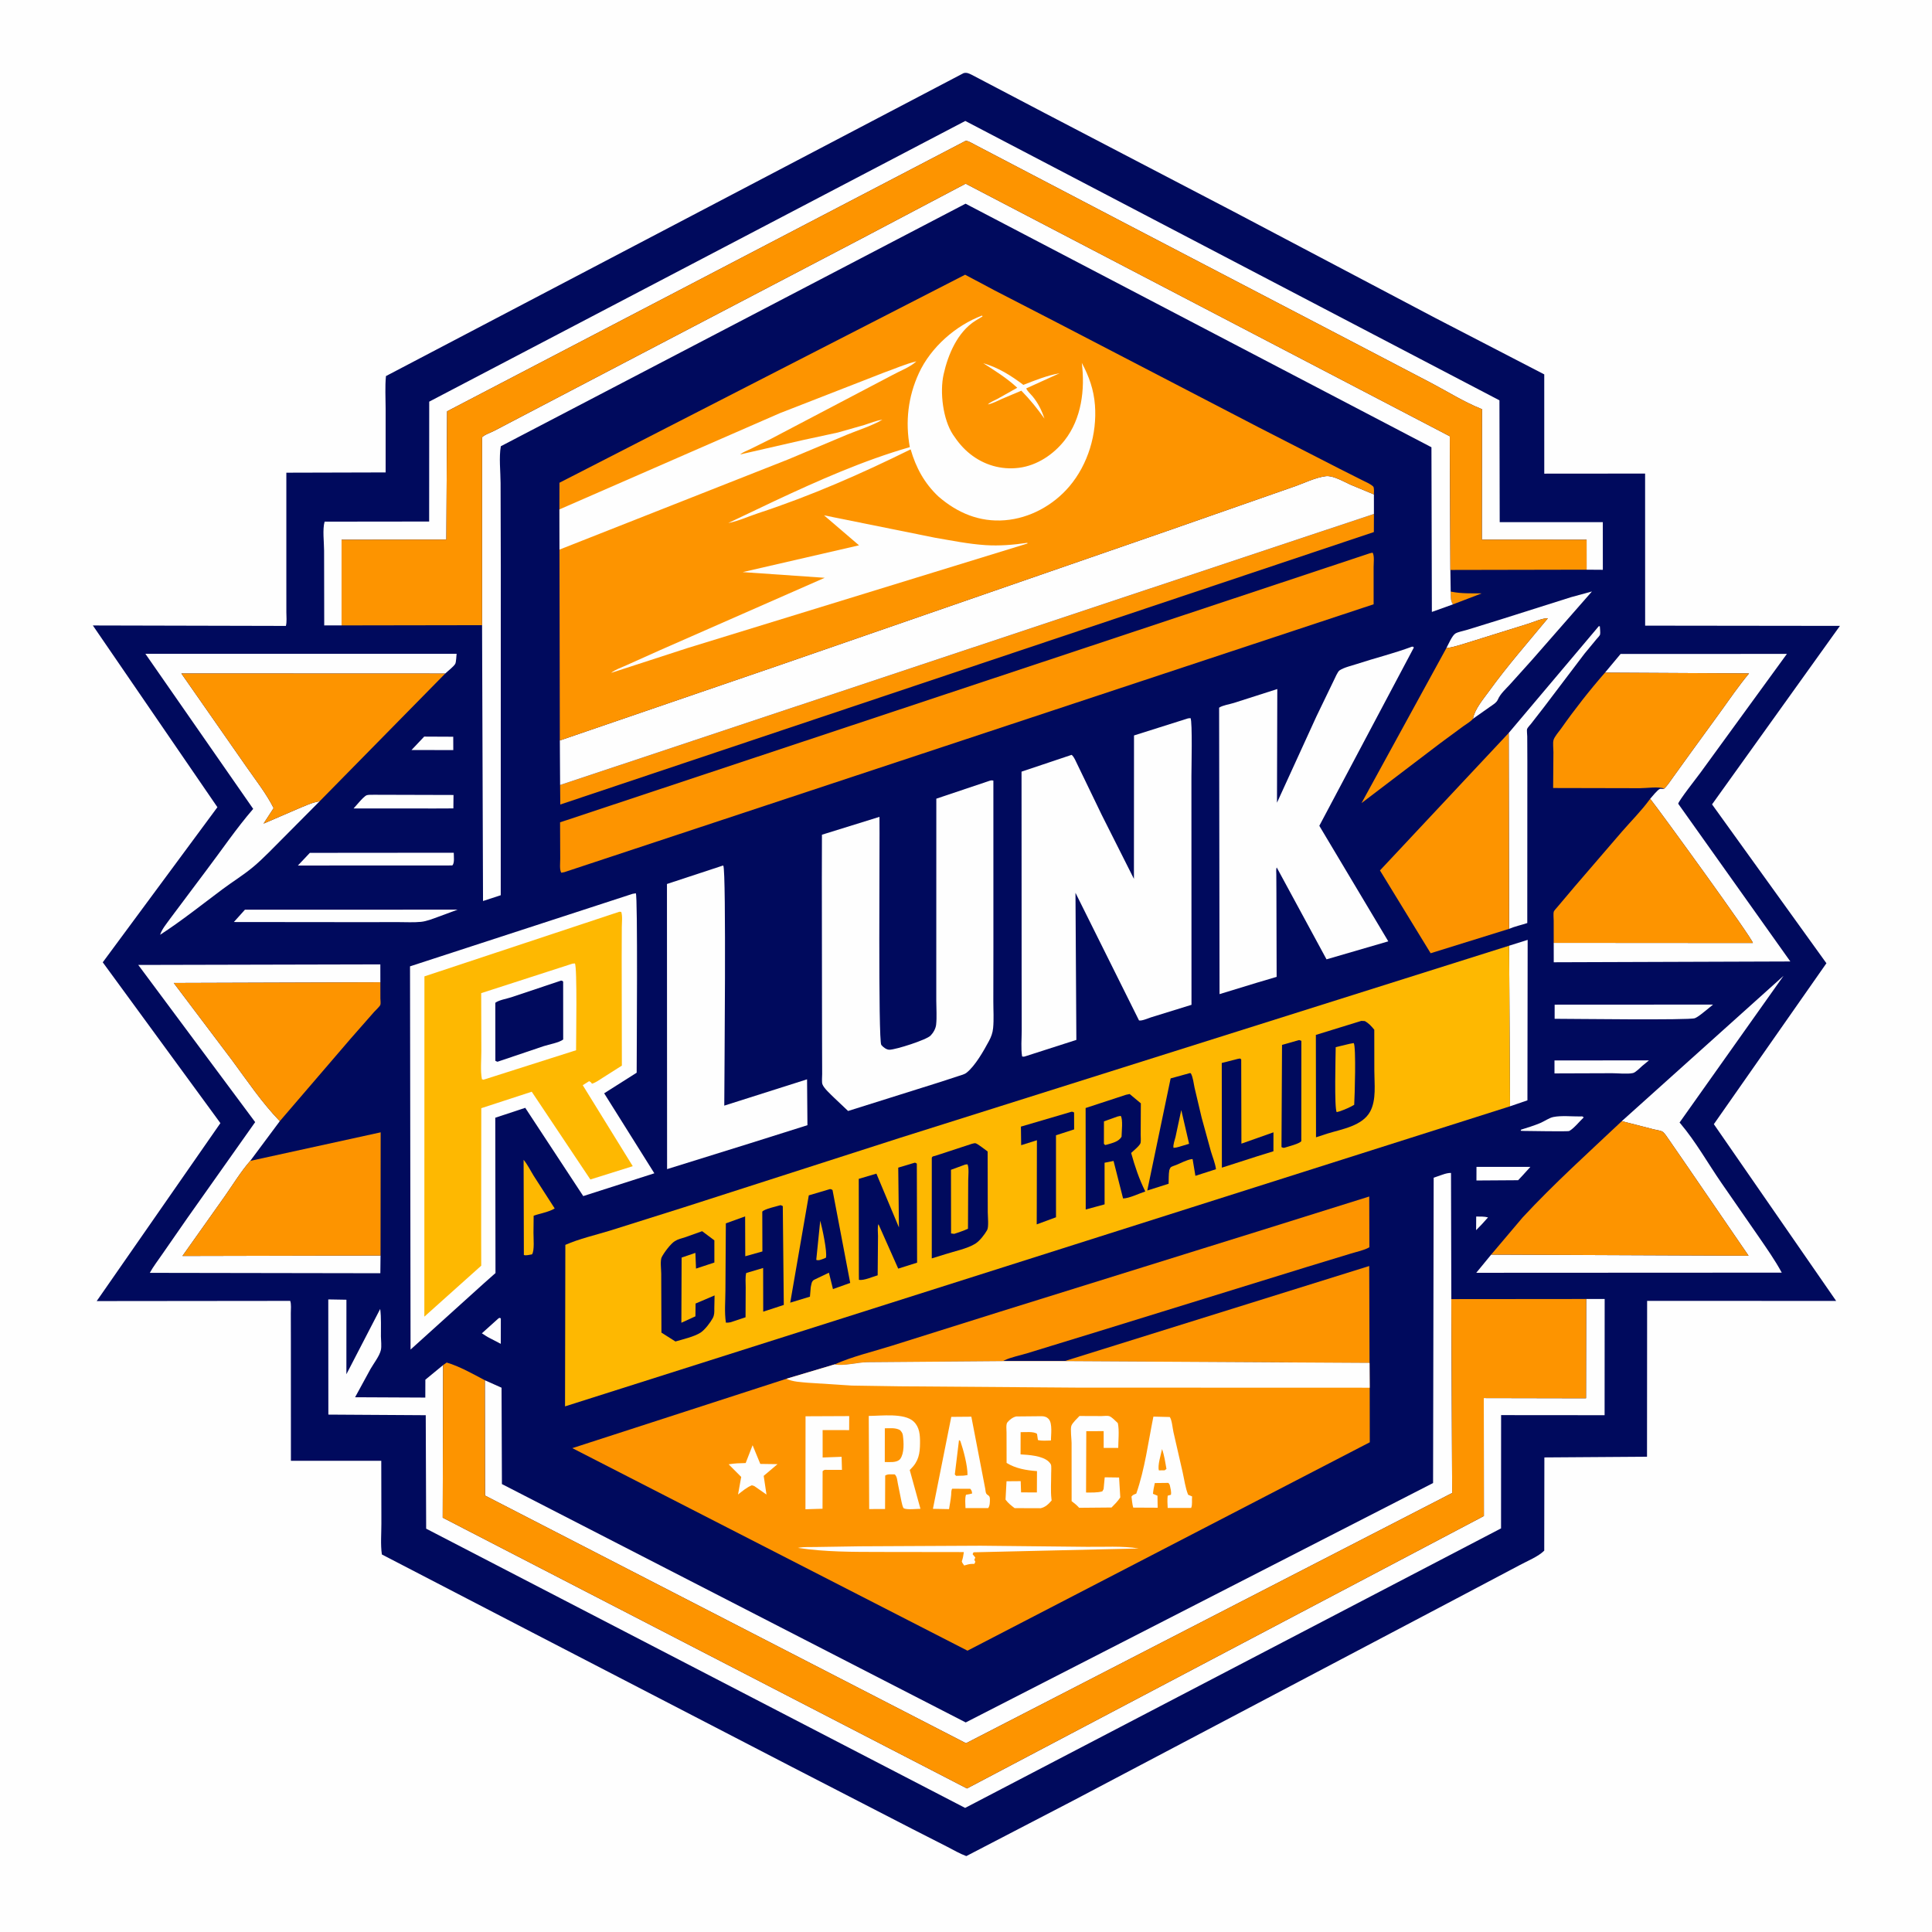 <svg version="1.1" xmlns="http://www.w3.org/2000/svg" style="display: block;" viewBox="0 0 2048 2048" width="1024" height="1024">
<path transform="translate(0,0)" fill="rgb(254,254,254)" d="M -0 -0 L 2048 0 L 2048 2048 L -0 2048 L -0 -0 z"/>
<path transform="translate(0,0)" fill="rgb(0,10,93)" d="M 1021.49 77.5 C 1024.9 76.722 1026.87 77.732 1030 79.247 L 1107.07 119.669 L 1307.72 224.339 L 1521.03 336.84 L 1636.97 396.865 L 1636.99 502.091 L 1743.88 501.999 L 1743.92 663.212 L 1950.4 663.467 L 1814.84 852.68 L 1936.08 1021.09 L 1816.75 1191.67 L 1946.39 1379.03 L 1746.02 1378.99 L 1745.9 1544.19 L 1637.1 1544.94 L 1636.96 1643.73 C 1630.75 1650.02 1618.89 1654.79 1611 1659.06 L 1543.38 1694.81 L 1431 1754.03 L 1137.47 1908.77 L 1024.33 1967.54 C 1017.44 1965.02 1010.58 1960.95 1004.01 1957.6 L 966.574 1938.52 L 839.174 1872.87 L 564.753 1730.76 L 404.795 1647.79 C 403.267 1637.3 404.309 1625.4 404.284 1614.77 L 404.161 1548.52 L 308.377 1548.49 L 308.341 1421.64 L 308.271 1391.89 C 308.258 1388 308.913 1382.58 307.634 1378.99 L 102.501 1379.2 L 233.634 1190.57 L 108.925 1020.09 L 230.465 855.663 L 98.423 663.017 L 303.067 663.501 C 304.197 659.058 303.56 653.589 303.56 648.997 L 303.541 619.261 L 303.538 501.069 L 408.79 500.791 L 408.78 432.977 C 408.783 421.719 408.011 409.839 409.137 398.654 L 1021.49 77.5 z"/>
<path transform="translate(0,0)" fill="rgb(254,254,254)" d="M 1564.83 1289.58 C 1568.92 1289.67 1573.41 1289.39 1577.37 1290.5 L 1570.88 1297.72 L 1564.74 1304.04 L 1564.83 1289.58 z"/>
<path transform="translate(0,0)" fill="rgb(253,148,0)" d="M 1537.8 627.062 L 1538.77 627.269 C 1549.11 629.347 1560.14 628.938 1570.66 629.012 L 1540.14 640.682 C 1537.29 636.177 1537.96 632.297 1537.8 627.062 z"/>
<path transform="translate(0,0)" fill="rgb(254,254,254)" d="M 528.432 1397.5 C 530.014 1396.82 529.192 1396.86 530.901 1397.5 L 530.851 1424.52 L 519.399 1418.57 C 516.46 1417.17 513.584 1415.07 510.791 1413.37 L 528.432 1397.5 z"/>
<path transform="translate(0,0)" fill="rgb(254,254,254)" d="M 449.655 780.824 L 480.457 780.966 L 480.504 795.104 L 468.5 795.096 L 436.202 795.058 L 449.655 780.824 z"/>
<path transform="translate(0,0)" fill="rgb(254,254,254)" d="M 1675.33 1183.49 C 1677.39 1183.4 1677.08 1183.05 1678.81 1184.5 C 1674.68 1188.37 1668.2 1196.42 1663.48 1198.88 C 1661.91 1199.7 1620.32 1198.82 1614.75 1198.83 L 1612 1198.66 L 1612.34 1197.5 C 1619.15 1195.37 1626.06 1193.26 1632.65 1190.51 C 1637.05 1188.68 1642.01 1185.02 1646.6 1184.08 C 1655.11 1182.34 1666.5 1183.59 1675.33 1183.49 z"/>
<path transform="translate(0,0)" fill="rgb(254,254,254)" d="M 1565.14 1236.92 L 1622.26 1236.94 L 1614.71 1245.28 L 1609.28 1251.08 L 1565.09 1251.37 L 1565.14 1236.92 z"/>
<path transform="translate(0,0)" fill="rgb(254,254,254)" d="M 1647.82 1124.13 L 1747.98 1124.03 L 1741.06 1129.72 C 1738.7 1131.73 1733.85 1136.89 1730.96 1137.49 C 1724.73 1138.79 1715.34 1137.63 1708.83 1137.65 L 1647.82 1137.86 L 1647.82 1124.13 z"/>
<path transform="translate(0,0)" fill="rgb(254,254,254)" d="M 396.944 842.484 L 480.741 842.716 L 480.594 856.944 L 461.5 857.025 L 374.82 856.975 L 381.121 849.835 C 382.737 848.061 386.772 843.505 389 842.885 C 391.05 842.315 394.735 842.596 396.944 842.484 z"/>
<path transform="translate(0,0)" fill="rgb(254,184,1)" d="M 555.049 1229.47 C 559.244 1234.43 562.419 1241.12 565.917 1246.69 L 587.997 1280.99 C 582.224 1284.75 572.431 1286.26 565.696 1288.73 L 565.513 1306.75 C 565.443 1312 566.766 1325.99 563.934 1329.69 C 561.703 1330.02 557.193 1331.28 555.319 1330.31 L 555.049 1229.47 z"/>
<path transform="translate(0,0)" fill="rgb(254,254,254)" d="M 328.449 904.067 L 481.009 903.937 C 480.973 907.68 482.044 914.841 479.5 917.408 L 467.75 917.458 L 315.789 917.483 L 328.449 904.067 z"/>
<path transform="translate(0,0)" fill="rgb(254,254,254)" d="M 1647.99 1064.99 L 1815.92 1064.9 L 1808.11 1071.3 C 1805.06 1073.71 1800.1 1077.97 1796.58 1079.35 C 1790.78 1081.62 1665.2 1079.96 1647.98 1079.96 L 1647.99 1064.99 z"/>
<path transform="translate(0,0)" fill="rgb(254,254,254)" d="M 259.643 964.312 L 485.067 964.269 L 464.224 971.984 C 458.571 974.043 452.176 976.616 446.18 977.209 C 438.418 977.977 430.226 977.459 422.411 977.477 L 376.647 977.519 L 247.908 977.387 L 259.643 964.312 z"/>
<path transform="translate(0,0)" fill="rgb(254,254,254)" d="M 1599.73 1002.49 L 1619.38 996.302 L 1619.14 1166.4 L 1600.69 1172.73 L 1599.73 1002.49 z"/>
<path transform="translate(0,0)" fill="rgb(254,254,254)" d="M 1533.19 687.06 C 1535.13 683.463 1539.33 673.619 1542.77 671.547 C 1545.72 669.768 1551.83 668.71 1555.35 667.608 L 1590 656.889 L 1665.5 632.992 L 1687.52 626.981 L 1623.77 699.787 L 1600.6 725.532 C 1596.26 730.292 1590.35 735.543 1587.84 741.481 C 1586.36 744.986 1582.32 747.196 1579.32 749.325 L 1561.4 761.953 C 1563.19 751.729 1572.5 740.895 1578.5 732.602 C 1598.01 705.637 1619.67 680.989 1640.85 655.379 C 1635.25 655.131 1625.07 659.628 1619.53 661.344 L 1560.35 679.799 C 1551.77 682.329 1543.05 685.593 1534.21 686.921 L 1533.19 687.06 z"/>
<path transform="translate(0,0)" fill="rgb(254,254,254)" d="M 1599.3 776.962 L 1694.87 663.692 L 1695.92 664 C 1695.99 666.378 1696.59 670.25 1696.16 672.5 C 1695.91 673.82 1693.37 676.345 1692.45 677.416 L 1679.61 692.955 L 1636.33 750.054 L 1623.01 767.19 C 1621.99 768.508 1619.37 771.195 1618.83 772.657 C 1618.31 774.069 1618.92 778.87 1618.94 780.66 L 1619.06 807.468 L 1618.98 978.466 C 1612.74 980.56 1605.68 982.022 1599.72 984.62 L 1599.3 776.962 z"/>
<path transform="translate(0,0)" fill="rgb(253,148,0)" d="M 1533.19 687.06 L 1534.21 686.921 C 1543.05 685.593 1551.77 682.329 1560.35 679.799 L 1619.53 661.344 C 1625.07 659.628 1635.25 655.131 1640.85 655.379 C 1619.67 680.989 1598.01 705.637 1578.5 732.602 C 1572.5 740.895 1563.19 751.729 1561.4 761.953 C 1559.04 764.898 1554.1 767.664 1551 769.949 L 1526.46 788.035 L 1443.25 851.327 L 1533.19 687.06 z"/>
<path transform="translate(0,0)" fill="rgb(254,254,254)" d="M 1719.18 1188.45 L 1890.6 1034.44 L 1780.42 1189.92 L 1781.36 1191.02 C 1797.48 1210.03 1810.56 1233.34 1824.75 1253.91 L 1864.63 1311.48 C 1873.03 1323.78 1881.66 1335.92 1888.73 1349.05 L 1564.9 1349.21 L 1580.71 1329.94 L 1853.55 1331.1 L 1786.38 1233.08 L 1769.29 1208.3 C 1767.72 1206.08 1764.62 1201.1 1762.41 1199.67 C 1760.49 1198.42 1755.2 1197.74 1752.84 1197.11 L 1719.18 1188.45 z"/>
<path transform="translate(0,0)" fill="rgb(254,254,254)" d="M 338.81 849.413 L 300.986 887.474 C 290.255 898.079 279.708 909.54 268.137 919.188 C 258.071 927.581 246.407 934.741 235.853 942.622 C 214.124 958.847 192.491 976.177 169.755 990.899 C 171.417 985.08 177.18 978.361 180.706 973.351 L 218.302 923.177 C 234.841 901.34 250.507 878.163 268.398 857.44 L 154.118 693.05 L 484.033 693.017 C 483.696 695.442 483.608 701.908 482.542 703.76 C 480.859 706.681 474.547 711.487 471.953 713.994 L 192.226 713.888 L 261.291 812.914 C 271.134 827.056 282.317 841.241 290.054 856.618 L 279.365 873.08 L 314.994 857.705 C 322.44 854.644 330.819 850.564 338.81 849.413 z"/>
<path transform="translate(0,0)" fill="rgb(254,254,254)" d="M 1701.36 713.032 L 1717.92 693.193 L 1894.18 693.173 L 1802.5 819.135 C 1799.58 823.152 1778.99 849.394 1778.99 852.009 L 1897.82 1019.2 L 1647.04 1020.05 L 1647 999.46 L 1858.13 999.611 C 1858.28 995.603 1760.18 860.482 1749.25 846.735 C 1751.05 844.729 1757.12 837.156 1759.5 836.278 C 1760.44 835.931 1762.41 836.644 1764.17 835.987 C 1767.78 832.496 1770.63 827.853 1773.61 823.804 L 1791.45 799.025 L 1823.34 755.156 C 1833.38 741.232 1843.06 727.038 1854.06 713.841 L 1701.36 713.032 z"/>
<path transform="translate(0,0)" fill="rgb(254,254,254)" d="M 403.383 1330.91 L 403.178 1349.68 L 158.801 1349.27 C 162.465 1342.58 167.465 1336.17 171.772 1329.85 L 198.837 1290.85 L 270.488 1189.49 L 146.57 1022.88 L 403.175 1022.29 L 403.204 1041.26 L 184.178 1041.98 L 245.988 1123.89 C 262.315 1145.99 277.447 1168.63 296.603 1188.48 L 265.255 1230.59 C 255.144 1242.11 246.962 1255.72 238.147 1268.26 L 193.409 1331.38 L 403.383 1330.91 z"/>
<path transform="translate(0,0)" fill="rgb(253,148,0)" d="M 1128.44 1442.85 L 1451.43 1342.03 L 1451.77 1444.72 L 1128.44 1442.85 z"/>
<path transform="translate(0,0)" fill="rgb(253,148,0)" d="M 403.204 1041.26 L 403.224 1058.27 C 403.226 1059.84 403.724 1063.72 403.232 1065.09 C 402.548 1066.98 398.083 1070.97 396.627 1072.63 L 371.68 1101.03 L 296.603 1188.48 C 277.447 1168.63 262.315 1145.99 245.988 1123.89 L 184.178 1041.98 L 403.204 1041.26 z"/>
<path transform="translate(0,0)" fill="rgb(253,148,0)" d="M 1456.42 544.821 L 1456.35 564.003 L 593.927 852.819 L 593.738 832.132 L 1456.42 544.821 z"/>
<path transform="translate(0,0)" fill="rgb(253,148,0)" d="M 1701.36 713.032 L 1854.06 713.841 C 1843.06 727.038 1833.38 741.232 1823.34 755.156 L 1791.45 799.025 L 1773.61 823.804 C 1770.63 827.853 1767.78 832.496 1764.17 835.987 C 1758.55 833.521 1744.97 835.556 1738.41 835.525 L 1646.39 835.328 L 1646.68 797.188 C 1646.7 793.743 1645.94 787.693 1646.76 784.611 C 1647.78 780.781 1652.64 775.464 1655.04 772.039 C 1669.21 751.891 1685.15 731.568 1701.36 713.032 z"/>
<path transform="translate(0,0)" fill="rgb(253,148,0)" d="M 1647 999.46 L 1646.98 976 C 1646.99 973.529 1646.43 968.661 1647.09 966.344 C 1647.4 965.239 1650.05 962.532 1650.81 961.567 L 1669.4 939.56 L 1719.49 881.354 C 1729.09 870.306 1739.77 859.673 1748.41 847.893 L 1749.25 846.735 C 1760.18 860.482 1858.28 995.603 1858.13 999.611 L 1647 999.46 z"/>
<path transform="translate(0,0)" fill="rgb(253,148,0)" d="M 1599.72 984.62 L 1516.54 1010.47 L 1462.82 922.692 L 1599.3 776.962 L 1599.72 984.62 z"/>
<path transform="translate(0,0)" fill="rgb(253,148,0)" d="M 265.255 1230.59 L 403.527 1200.32 L 403.383 1330.91 L 193.409 1331.38 L 238.147 1268.26 C 246.962 1255.72 255.144 1242.11 265.255 1230.59 z"/>
<path transform="translate(0,0)" fill="rgb(253,148,0)" d="M 1719.18 1188.45 L 1752.84 1197.11 C 1755.2 1197.74 1760.49 1198.42 1762.41 1199.67 C 1764.62 1201.1 1767.72 1206.08 1769.29 1208.3 L 1786.38 1233.08 L 1853.55 1331.1 L 1580.71 1329.94 L 1614.09 1290.5 C 1647.31 1254.69 1683.69 1221.95 1719.18 1188.45 z"/>
<path transform="translate(0,0)" fill="rgb(254,254,254)" d="M 766.402 917.5 L 766.755 917.723 C 770.019 924.026 767.818 1144.55 767.759 1172.02 L 855.514 1144.13 L 855.924 1192.75 L 795.218 1211.89 L 707.135 1239.32 L 707.002 937.067 L 766.402 917.5 z"/>
<path transform="translate(0,0)" fill="rgb(253,148,0)" d="M 338.81 849.413 C 330.819 850.564 322.44 854.644 314.994 857.705 L 279.365 873.08 L 290.054 856.618 C 282.317 841.241 271.134 827.056 261.291 812.914 L 192.226 713.888 L 471.953 713.994 L 338.81 849.413 z"/>
<path transform="translate(0,0)" fill="rgb(253,148,0)" d="M 884.675 1446.34 C 903.52 1437.88 925.321 1432.85 945.092 1426.61 L 1060.09 1390.46 L 1339.66 1303.35 L 1451.45 1268.35 L 1451.6 1322.12 C 1446.33 1325.32 1437.98 1326.95 1432 1328.82 L 1385.28 1343.05 L 1165.24 1411.07 L 1089.18 1434.4 C 1081.34 1436.89 1071.85 1438.52 1064.55 1442.12 L 1063.12 1442.85 L 919.166 1444.02 C 908.367 1444.18 895.036 1448.26 884.675 1446.34 z"/>
<path transform="translate(0,0)" fill="rgb(254,254,254)" d="M 513.977 1463.13 L 531.655 1471.03 L 532.051 1573.17 L 1023.7 1825.86 L 1519.12 1572.09 L 1519.76 1248.43 C 1524.55 1246.94 1533.43 1242.93 1538.13 1243.4 L 1538.47 1377.11 L 1539.35 1582.62 L 1024.02 1847.91 L 514.159 1585.35 L 513.977 1463.13 z"/>
<path transform="translate(0,0)" fill="rgb(254,254,254)" d="M 511.022 662.718 L 511.01 463.781 C 511.689 461.632 521.197 458.039 523.521 456.867 L 603.464 415.018 L 912.701 253.227 L 1023.62 194.713 L 1536.85 462.487 L 1537.46 604.171 L 1537.8 627.062 C 1537.96 632.297 1537.29 636.177 1540.14 640.682 L 1517.84 648.673 L 1517.39 474.102 L 1023.53 215.921 L 530.898 473.021 C 528.816 484.731 530.579 499.945 530.63 511.962 L 530.86 599.978 L 530.806 948.98 L 512.022 955.113 L 511.022 662.718 z"/>
<path transform="translate(0,0)" fill="rgb(254,254,254)" d="M 362.08 662.961 L 343.697 662.979 L 343.552 583.822 C 343.543 574.977 341.736 560.998 344.105 552.974 L 454.918 552.845 L 454.986 425.765 L 1023.26 128.207 L 1589.47 424.369 L 1589.75 553.486 L 1699.04 553.482 L 1699.08 604.01 L 1681.88 603.887 L 1681.86 572.117 L 1570.83 572.068 L 1571 433.724 L 1569.83 433.271 C 1551.96 426.12 1534.6 415.184 1517.53 406.198 L 1418.16 354.283 L 1191.93 236.297 L 1034.23 153.823 C 1031.79 152.61 1025.46 148.576 1023.36 149.444 L 473.919 436.014 L 473.136 571.981 L 362.078 572.155 L 362.08 662.961 z"/>
<path transform="translate(0,0)" fill="rgb(254,254,254)" d="M 1681.45 1376.98 L 1701.01 1376.99 L 1700.94 1500.17 L 1591.23 1500.08 L 1591.17 1620.14 L 1023.07 1916.46 L 451.748 1620.46 L 451.302 1500.18 L 348.08 1499.54 L 347.989 1377.43 L 367.223 1377.77 L 367.189 1456.76 L 403.021 1387.53 C 404.28 1396.92 403.674 1407.29 403.793 1416.79 C 403.848 1421.17 404.659 1426.97 403.733 1431.14 C 402.365 1437.3 396.095 1445.37 392.807 1451.09 L 376.416 1481.14 L 450.84 1481.49 L 450.899 1462.53 L 469.731 1447.03 L 469.291 1608.78 L 1025.05 1895.85 L 1572.99 1607.04 L 1572.86 1482.01 L 1681.26 1482.23 L 1681.45 1376.98 z"/>
<path transform="translate(0,0)" fill="rgb(254,254,254)" d="M 1496.7 685.5 L 1498.1 685.586 L 1498.7 686.5 L 1398.53 875.378 L 1471.65 997.862 L 1406.17 1016.94 L 1353.39 919.533 C 1352.48 921.471 1352.93 924.778 1352.94 926.965 L 1353.05 946.331 L 1353.29 1035.52 L 1332.26 1041.74 L 1292.77 1053.81 L 1292.32 750.171 C 1296.08 747.601 1303.44 746.582 1307.9 745.157 L 1353.99 730.411 L 1353.65 850.896 L 1395.46 759.438 L 1413.92 721.2 C 1415.05 718.946 1417.94 712.009 1419.95 710.653 C 1424.7 707.452 1433.01 705.61 1438.6 703.774 C 1457.86 697.446 1477.73 692.636 1496.7 685.5 z"/>
<path transform="translate(0,0)" fill="rgb(254,254,254)" d="M 1049.51 827.5 C 1051.93 827.11 1050.76 827.084 1053.02 827.5 L 1053.05 1003.35 L 1052.97 1061.28 C 1052.95 1070.59 1053.66 1080.6 1052.75 1089.84 C 1052.24 1094.99 1050.71 1099.12 1048.27 1103.66 C 1042.69 1114 1033.81 1129.8 1024.59 1137.13 C 1022.34 1138.93 1018.64 1139.78 1015.94 1140.68 L 997.11 1146.84 L 899.004 1177.69 L 884.034 1163.51 C 880.626 1160.1 873.232 1153.6 871.763 1149.24 C 870.969 1146.87 871.562 1141.14 871.534 1138.51 L 871.405 1102.1 L 871.185 932.5 L 871.297 884.837 L 932.281 865.902 C 932.682 892.809 930.754 1103.4 934.223 1107.68 C 936.214 1110.13 939.742 1112.85 943 1112.76 C 950.06 1112.55 982.056 1102.32 986.466 1097.76 C 989.377 1094.75 991.865 1090.43 992.329 1086.21 C 993.222 1078.09 992.498 1069.2 992.498 1060.99 L 992.502 1011.76 L 992.541 846.633 L 1049.51 827.5 z"/>
<path transform="translate(0,0)" fill="rgb(254,254,254)" d="M 593.449 784.927 L 825.855 705.264 L 1235.18 563.577 L 1370.86 516.154 C 1381.48 512.588 1394.55 506.007 1405.55 504.749 C 1413.21 503.873 1424.74 510.732 1431.86 513.908 L 1456.4 524.105 L 1456.42 544.821 L 593.738 832.132 L 593.449 784.927 z"/>
<path transform="translate(0,0)" fill="rgb(254,254,254)" d="M 1259.4 761.5 L 1262.01 761.238 C 1264.14 764.842 1262.93 815.293 1262.95 822.792 L 1263.03 1065.15 L 1220.15 1078.42 C 1216.91 1079.44 1210.25 1082.49 1207.39 1081.68 L 1140.05 946.405 L 1140.99 1102.34 L 1088.23 1119.29 C 1086.25 1119.89 1085.56 1120.4 1083.5 1119.91 C 1082.05 1111.43 1083.07 1101.09 1083.06 1092.38 L 1082.97 1033.28 L 1082.87 817.982 L 1135.96 800.18 C 1138.59 802.049 1141.13 808.685 1142.77 811.818 L 1167.92 863.904 L 1202.01 931.628 L 1202.1 779.614 L 1259.4 761.5 z"/>
<path transform="translate(0,0)" fill="rgb(253,148,0)" d="M 1452.07 586.5 L 1455.01 585.835 C 1457.09 589.057 1456.09 596.872 1456.09 600.882 L 1456.1 640.564 L 598.292 924.5 L 594.997 925.147 C 592.917 921.995 593.872 914.38 593.856 910.436 L 593.695 871.696 L 1452.07 586.5 z"/>
<path transform="translate(0,0)" fill="rgb(254,254,254)" d="M 670.556 947.5 L 674.001 946.93 C 676.163 949.528 674.905 1118.2 674.893 1137.12 L 640.442 1158.95 L 693.63 1243.74 L 618.267 1267.9 L 556.787 1174.34 L 525.012 1184.84 L 525.241 1349.49 L 513.024 1360.32 L 435.208 1430.6 L 434.642 1024.36 L 670.556 947.5 z"/>
<path transform="translate(0,0)" fill="rgb(254,184,1)" d="M 656.512 966.5 L 658.541 966.623 C 660.031 971.149 659.173 977.695 659.139 982.567 L 659.004 1014.76 L 659.199 1129.6 L 638.835 1142.52 C 635.276 1144.76 631.542 1147.6 627.5 1148.78 C 626.449 1147.2 626.292 1147.06 624.5 1146.1 L 617.733 1150.35 L 670.744 1236.21 L 625.815 1250.3 L 563.661 1157.27 L 510.193 1174.72 L 510.061 1305.5 L 510.135 1341.68 L 449.822 1395.71 L 449.91 1035 L 656.512 966.5 z"/>
<path transform="translate(0,0)" fill="rgb(254,254,254)" d="M 606.887 1021.5 L 609.41 1021.29 C 612.007 1024.96 610.658 1101.93 610.648 1113.31 L 513.5 1144.23 C 511.883 1144.67 512.772 1144.65 510.841 1144 C 509.113 1134.95 510.276 1123.57 510.245 1114.21 L 510.088 1052.78 L 606.887 1021.5 z"/>
<path transform="translate(0,0)" fill="rgb(0,10,93)" d="M 594.688 1039.5 C 596.231 1039.62 595.438 1039.37 596.966 1040.5 L 597.009 1101.94 C 592.35 1105.39 582.15 1107.06 576.404 1108.94 L 527.339 1125.5 C 526.575 1125.27 525.825 1124.84 525.104 1124.5 L 525.045 1062.99 C 528.977 1060.01 537.146 1058.75 541.994 1057.14 L 594.688 1039.5 z"/>
<path transform="translate(0,0)" fill="rgb(253,148,0)" d="M 1538.47 1377.11 L 1681.45 1376.98 L 1681.26 1482.23 L 1572.86 1482.01 L 1572.99 1607.04 L 1025.05 1895.85 L 469.291 1608.78 L 469.731 1447.03 L 473.5 1444.36 C 486.858 1448.22 501.604 1456.57 513.977 1463.13 L 514.159 1585.35 L 1024.02 1847.91 L 1539.35 1582.62 L 1538.47 1377.11 z"/>
<path transform="translate(0,0)" fill="rgb(253,148,0)" d="M 362.08 662.961 L 362.078 572.155 L 473.136 571.981 L 473.919 436.014 L 1023.36 149.444 C 1025.46 148.576 1031.79 152.61 1034.23 153.823 L 1191.93 236.297 L 1418.16 354.283 L 1517.53 406.198 C 1534.6 415.184 1551.96 426.12 1569.83 433.271 L 1571 433.724 L 1570.83 572.068 L 1681.86 572.117 L 1681.88 603.887 L 1537.46 604.171 L 1536.85 462.487 L 1023.62 194.713 L 912.701 253.227 L 603.464 415.018 L 523.521 456.867 C 521.197 458.039 511.689 461.632 511.01 463.781 L 511.022 662.718 L 362.08 662.961 z"/>
<path transform="translate(0,0)" fill="rgb(253,148,0)" d="M 1128.44 1442.85 L 1451.77 1444.72 L 1451.94 1471.04 L 1452.03 1528.88 L 1025.59 1749.79 L 606.693 1535.09 L 833.694 1461.54 L 884.675 1446.34 C 895.036 1448.26 908.367 1444.18 919.166 1444.02 L 1063.12 1442.85 L 1128.44 1442.85 z"/>
<path transform="translate(0,0)" fill="rgb(254,254,254)" d="M 797.783 1532 L 805.939 1551.8 L 824.206 1552.06 L 809.545 1564.47 L 812.516 1584.29 L 799.5 1575.23 L 797.003 1574.47 C 791.518 1576.67 786.977 1580.64 782.349 1584.23 L 785.717 1565.6 L 772.401 1552.24 C 778.411 1551.15 784.357 1551.04 790.444 1550.88 L 797.783 1532 z"/>
<path transform="translate(0,0)" fill="rgb(254,254,254)" d="M 1039.37 1638.52 L 1151.52 1639.69 C 1169.41 1639.99 1189.59 1638.48 1207.16 1641.45 L 1031.97 1645.5 L 1031.01 1647.5 L 1033.86 1651 L 1032.83 1653.5 L 1033.9 1655.5 L 1032.92 1657.75 C 1030.58 1657.78 1028.38 1657.78 1026.1 1658.37 L 1022.06 1659.5 L 1020.04 1656.5 L 1019.55 1655.08 C 1020.78 1651.9 1021.19 1648.62 1021.72 1645.26 L 933.468 1645.14 C 903.955 1645.07 875.097 1645.25 845.813 1640.82 C 852.373 1639.47 859.455 1640.07 866.156 1639.86 L 911.489 1639.15 L 1039.37 1638.52 z"/>
<path transform="translate(0,0)" fill="rgb(254,254,254)" d="M 853.906 1501.32 L 900.201 1501.11 L 900.129 1515.99 L 872.009 1515.94 L 872.03 1545.01 L 892.129 1544.27 L 892.516 1558.13 L 876.75 1558.1 C 874.148 1558.1 873.871 1557.76 872.003 1559.5 L 871.91 1599.32 L 853.808 1599.88 L 853.906 1501.32 z"/>
<path transform="translate(0,0)" fill="rgb(254,254,254)" d="M 1144.3 1501 L 1167.79 1501.09 C 1169.91 1501.1 1173.95 1500.53 1175.72 1501.12 C 1178.74 1502.14 1182.58 1506.42 1184.96 1508.59 C 1186.63 1516.56 1185.42 1526.64 1185.38 1534.86 L 1169.95 1534.84 L 1169.92 1517.07 L 1151.51 1517.09 L 1151.26 1582.12 C 1157.06 1582.12 1162.85 1582.43 1168.5 1580.93 L 1169.86 1578.5 L 1171.04 1566.01 L 1186.28 1566.22 L 1187.55 1587.32 C 1184.89 1591.41 1181.68 1594.59 1178.26 1598.02 L 1143.95 1598.33 C 1141.73 1595.87 1139.51 1593.9 1136.84 1591.95 L 1135.97 1591.32 L 1135.93 1529.47 C 1135.9 1525.47 1134.48 1514.84 1135.69 1511.42 C 1136.84 1508.14 1141.88 1503.64 1144.3 1501 z"/>
<path transform="translate(0,0)" fill="rgb(254,254,254)" d="M 1077.26 1501.5 L 1104.5 1501.24 C 1107.47 1501.32 1109.89 1502.19 1111.85 1504.5 C 1115.72 1509.05 1114.11 1520.97 1114.01 1526.98 C 1109.59 1527.04 1104.53 1527.6 1100.24 1526.5 L 1099.29 1520 C 1096.14 1517.18 1086.45 1518.23 1081.91 1518.16 L 1081.84 1541.71 C 1090.61 1542.23 1104.8 1543.08 1111.5 1549.24 C 1112.26 1549.93 1113.66 1551.59 1114.01 1552.5 C 1114.7 1554.33 1114.28 1559.71 1114.29 1561.8 C 1114.35 1570.68 1113.57 1580.25 1114.59 1589.04 L 1114.78 1590.56 C 1111.48 1594.39 1108.18 1597.7 1103.12 1598.78 L 1075.57 1598.69 C 1071.82 1595.88 1068.76 1593.44 1065.9 1589.66 L 1066.96 1570.2 L 1081.97 1570.08 L 1082.38 1582 L 1099.15 1582.03 L 1099.25 1559.44 C 1088.07 1558.62 1076.66 1556.74 1067.04 1550.75 L 1066.97 1518.27 C 1066.96 1515.56 1066.21 1509.76 1067.89 1507.73 C 1070.17 1504.96 1073.74 1502.22 1077.26 1501.5 z"/>
<path transform="translate(0,0)" fill="rgb(254,254,254)" d="M 1222.65 1501.67 L 1240.01 1502.09 C 1242.28 1505.16 1242.97 1513.82 1243.89 1518 L 1253.68 1560.76 C 1255.44 1568.52 1256.48 1577.13 1259.47 1584.5 L 1263.67 1586.27 C 1263.22 1590.08 1264.22 1595.07 1262.65 1598.5 L 1237.79 1598.46 C 1237.57 1594.08 1237.31 1589.87 1237.8 1585.5 L 1241.24 1584.5 C 1241.82 1581.17 1240.76 1577.8 1240.09 1574.5 C 1239.41 1572.78 1239.89 1573.66 1238.5 1571.93 L 1224.14 1572.1 C 1223.33 1575.9 1222.5 1579.62 1222.19 1583.5 L 1226.98 1585.5 L 1227.17 1598.25 L 1201.24 1598.12 C 1200.24 1594.33 1199.9 1590.38 1199.41 1586.5 C 1200.53 1585.04 1201.08 1584.71 1202.85 1583.95 L 1204.5 1583.29 C 1213.61 1557.24 1217.17 1528.66 1222.65 1501.67 z"/>
<path transform="translate(0,0)" fill="rgb(253,148,0)" d="M 1231.82 1536.07 C 1234.25 1542.85 1235.24 1550.07 1236.5 1557.14 L 1234.5 1558.61 L 1228.5 1558.65 C 1226.83 1553.83 1230.72 1541.57 1231.82 1536.07 z"/>
<path transform="translate(0,0)" fill="rgb(254,254,254)" d="M 1008.39 1501.94 L 1029.67 1501.76 L 1044.36 1577.97 C 1044.6 1579.22 1044.78 1581.82 1045.3 1582.89 C 1046.54 1585.45 1049.16 1584.73 1049.3 1588.5 C 1049.42 1591.63 1049.4 1596.24 1047.5 1598.65 L 1023.46 1598.67 C 1023.4 1594.25 1022.67 1588.71 1023.97 1584.5 C 1026.24 1584.23 1028.3 1583.76 1030.5 1583.15 C 1030.13 1580.61 1030.14 1580.12 1028.5 1578.19 L 1009.37 1578.1 C 1008.18 1579.85 1008.46 1582.68 1008.26 1584.81 C 1007.77 1589.81 1006.84 1594.79 1006.01 1599.74 L 988.941 1599.42 L 1008.39 1501.94 z"/>
<path transform="translate(0,0)" fill="rgb(253,148,0)" d="M 1016.59 1526.5 L 1018.02 1527.59 C 1021.37 1537.41 1025.67 1553.4 1025.61 1563.65 L 1021.5 1564.24 L 1013.5 1564.45 L 1012.14 1563 L 1016.59 1526.5 z"/>
<path transform="translate(0,0)" fill="rgb(254,254,254)" d="M 920.906 1500.94 C 934.064 1500.91 958.787 1497.57 968.576 1506.95 C 974.905 1513.01 975.3 1521.27 975.268 1529.43 C 975.223 1540.75 973.793 1549 965.448 1557.18 L 964.353 1558.25 L 975.708 1599.39 C 971.487 1599.43 961.886 1600.6 958.226 1598.96 C 956.86 1598.35 956.043 1593.28 955.603 1591.7 L 951.761 1572.63 C 951.04 1569.11 951.08 1565.48 948.5 1562.92 C 945.217 1562.95 941.003 1562.28 938.343 1564.16 L 938.204 1599.6 L 921.372 1599.67 L 920.906 1500.94 z"/>
<path transform="translate(0,0)" fill="rgb(253,148,0)" d="M 937.962 1514.06 C 943.314 1514.04 949.216 1513.26 954 1515.95 C 955.676 1517.75 956.748 1519.02 957.093 1521.59 C 958.075 1528.89 958.727 1540.34 954.295 1546.5 L 953.51 1547.33 C 949.77 1550.7 942.645 1549.76 937.91 1549.81 L 937.962 1514.06 z"/>
<path transform="translate(0,0)" fill="rgb(254,254,254)" d="M 1128.44 1442.85 L 1451.77 1444.72 L 1451.94 1471.04 L 1141.48 1470.94 L 954.065 1469.55 L 902.971 1468.77 L 856.02 1465.74 C 848.655 1465.02 840.418 1464.85 833.694 1461.54 L 884.675 1446.34 C 895.036 1448.26 908.367 1444.18 919.166 1444.02 L 1063.12 1442.85 L 1128.44 1442.85 z"/>
<path transform="translate(0,0)" fill="rgb(254,184,1)" d="M 1600.69 1172.73 L 598.96 1490.82 L 599.289 1319.61 C 614.053 1313.11 631.364 1309.19 646.836 1304.44 L 724.667 1279.91 L 954.471 1206.03 L 1599.73 1002.49 L 1600.69 1172.73 z"/>
<path transform="translate(0,0)" fill="rgb(0,10,93)" d="M 1377.15 1102.5 C 1377.96 1102.68 1378.73 1103.04 1379.5 1103.35 L 1379.44 1209.6 C 1377.92 1212.36 1365.15 1215.45 1361.5 1216.67 C 1359.58 1216.76 1360.62 1216.9 1358.43 1215.93 L 1359 1107.63 L 1377.15 1102.5 z"/>
<path transform="translate(0,0)" fill="rgb(0,10,93)" d="M 1135.84 1178.5 C 1137.51 1178.53 1136.58 1178.37 1138.58 1179.28 L 1138.63 1197.21 L 1119.39 1203.43 L 1119.41 1290.36 L 1098.96 1297.88 L 1099.03 1279.42 L 1099.17 1208.69 L 1082.48 1213.96 L 1082.21 1194.26 L 1135.84 1178.5 z"/>
<path transform="translate(0,0)" fill="rgb(0,10,93)" d="M 1311.96 1122.5 L 1314.53 1122.06 L 1315.74 1123 L 1315.95 1212.32 L 1349.92 1200.31 L 1349.89 1220.39 L 1332.88 1225.66 L 1295.24 1237.76 L 1295.12 1126.81 L 1311.96 1122.5 z"/>
<path transform="translate(0,0)" fill="rgb(0,10,93)" d="M 744.29 1305.12 L 757.259 1314.83 L 757.266 1338.33 L 737.811 1344.76 L 737.137 1328.11 L 722.546 1333.09 L 722.281 1402.18 L 737.179 1395.35 L 737.343 1381.8 L 757.481 1373.21 L 757.194 1387.25 C 757.272 1390.85 757.305 1393.99 755.568 1397.24 C 753.104 1401.86 747.155 1409.72 742.597 1412.65 C 735.898 1416.97 723.676 1419.77 715.996 1422.03 L 701.152 1412.63 L 700.912 1349.85 C 700.909 1345.47 699.614 1336.16 701.486 1332.55 C 704.033 1327.63 710.836 1318.52 715.355 1315.64 C 718.539 1313.61 722.76 1312.68 726.327 1311.52 L 744.29 1305.12 z"/>
<path transform="translate(0,0)" fill="rgb(0,10,93)" d="M 879.751 1260.5 C 881.475 1260.65 880.533 1260.42 882.5 1261.44 L 901.262 1359.96 L 882.972 1366.48 L 878.695 1349.11 L 862.868 1356.68 C 860.065 1358.4 860.173 1361.49 859.424 1364.54 L 858.569 1374.52 L 837.672 1380.87 L 857.359 1267.14 L 879.751 1260.5 z"/>
<path transform="translate(0,0)" fill="rgb(254,184,1)" d="M 869.478 1294.01 C 871.394 1300.86 877.159 1327.19 875.5 1333.26 L 871.642 1334.82 C 869.28 1335.57 867.706 1336.41 865.271 1335.5 L 869.478 1294.01 z"/>
<path transform="translate(0,0)" fill="rgb(0,10,93)" d="M 1261.41 1137.5 L 1262.33 1137.76 C 1264.69 1141.92 1265.25 1148.32 1266.28 1153 L 1273.83 1184.9 L 1283.61 1220.49 C 1285.37 1226.56 1288.24 1233.18 1288.98 1239.41 L 1267.18 1246.43 L 1264.21 1228.69 L 1262.88 1228.76 C 1257.96 1229.59 1251.69 1232.9 1247.01 1234.83 C 1245.71 1235.37 1242.1 1236.46 1241.17 1237.28 C 1240.27 1238.07 1240.06 1239.4 1239.5 1240.46 C 1238.73 1245.06 1238.95 1250.13 1238.78 1254.82 L 1216.15 1262.01 L 1240.92 1143.15 L 1261.41 1137.5 z"/>
<path transform="translate(0,0)" fill="rgb(254,184,1)" d="M 1252.2 1176.69 L 1260.49 1212.47 L 1249.58 1215.74 C 1247.65 1216.33 1246.01 1216.63 1244.01 1216.77 C 1243.2 1213.84 1245.38 1208.3 1246.09 1205.26 L 1252.2 1176.69 z"/>
<path transform="translate(0,0)" fill="rgb(0,10,93)" d="M 827.511 1277.5 L 829.792 1278.5 L 830.856 1383.3 L 809.038 1390.42 L 808.961 1344.12 L 791.009 1349.44 C 789.864 1354.01 790.495 1359.95 790.466 1364.7 L 790.315 1396.37 L 774.432 1401.66 C 772.638 1401.98 771.349 1402.13 769.5 1402.07 C 767.759 1391.4 768.964 1378.77 768.973 1367.85 L 769.424 1296.82 L 789.873 1289.43 L 790.016 1331.69 L 808.176 1326.59 L 808.05 1284.4 C 809.943 1281.64 823.604 1278.7 827.511 1277.5 z"/>
<path transform="translate(0,0)" fill="rgb(0,10,93)" d="M 969.683 1232.5 C 970.898 1232.69 970.118 1232.49 971.877 1233.5 L 972.163 1338.47 L 952.148 1344.79 L 931.207 1297.66 C 929.94 1300.08 930.754 1307.18 930.73 1310.08 L 930.363 1351.88 C 924.964 1353.42 915.798 1357.61 910.5 1356.7 L 910.426 1351.25 L 910.32 1249.64 L 929.023 1244.11 L 952.915 1301.15 L 952.177 1237.75 L 969.683 1232.5 z"/>
<path transform="translate(0,0)" fill="rgb(0,10,93)" d="M 1193.64 1160.5 L 1197.5 1159.72 L 1209.34 1169.58 L 1209.18 1202.88 C 1209.14 1205.37 1209.57 1209.26 1209.03 1211.62 C 1208.42 1214.27 1201.21 1220.11 1199.07 1222.19 C 1202.94 1236.15 1207.54 1250 1214.07 1262.98 C 1207.57 1265.08 1197.07 1270.31 1190.5 1270.42 L 1180.41 1230.65 L 1170.89 1232.55 L 1170.92 1276.67 L 1150.91 1282.12 L 1150.8 1174.54 L 1193.64 1160.5 z"/>
<path transform="translate(0,0)" fill="rgb(254,184,1)" d="M 1184.78 1183.5 L 1188 1182.87 C 1190.57 1186.45 1188.97 1200 1188.9 1205 C 1185.9 1210.27 1178.96 1211.7 1173.5 1213.32 L 1171.48 1213.78 L 1170.19 1212.5 L 1170.24 1188.7 L 1184.78 1183.5 z"/>
<path transform="translate(0,0)" fill="rgb(0,10,93)" d="M 1030.21 1212.5 C 1031.47 1212.3 1032.74 1211.69 1034 1211.89 C 1036.28 1212.26 1044.6 1219.04 1046.94 1220.62 L 1047.07 1284.97 C 1047.07 1289.15 1048.27 1300.56 1046.44 1303.86 C 1043.8 1308.6 1038.45 1315.51 1033.84 1318.39 C 1025.45 1323.62 1011.9 1326.36 1002.34 1329.43 L 987.718 1333.95 L 987.732 1227.45 C 988.146 1225.55 989.832 1225.71 991.355 1225.23 L 1030.21 1212.5 z"/>
<path transform="translate(0,0)" fill="rgb(254,184,1)" d="M 1023.14 1234.5 L 1025.46 1234.19 C 1027.44 1237 1026.36 1247.56 1026.34 1251.44 L 1026.1 1302.5 C 1021.49 1304.75 1016.34 1306.24 1011.5 1307.95 L 1008.17 1307.5 L 1008.08 1240.03 L 1023.14 1234.5 z"/>
<path transform="translate(0,0)" fill="rgb(0,10,93)" d="M 1443.05 1082.19 L 1446.72 1082.37 C 1451.13 1084.81 1453.67 1087.75 1456.79 1091.56 L 1456.85 1135.2 C 1456.85 1149.04 1459.15 1165.88 1452.41 1178.3 C 1444.13 1193.56 1422.59 1196.89 1407.34 1201.57 L 1395.03 1205.59 L 1394.87 1097.05 L 1443.05 1082.19 z"/>
<path transform="translate(0,0)" fill="rgb(254,184,1)" d="M 1430.58 1106.5 L 1435 1105.69 C 1437.65 1109.17 1436.07 1162.32 1435.51 1171.15 C 1430.63 1174.05 1425.8 1176 1420.5 1177.95 L 1417 1178.9 C 1414.26 1175.67 1415.83 1118.46 1415.91 1110.03 L 1430.58 1106.5 z"/>
<path transform="translate(0,0)" fill="rgb(253,148,0)" d="M 593.008 540.004 L 593.051 511.732 L 1023.07 291.202 L 1054.03 307.69 L 1120.13 341.774 L 1334.38 453.067 L 1419.46 496.648 L 1443.76 508.891 C 1447.49 510.813 1452.55 512.793 1455.6 515.671 C 1456.9 516.897 1456.39 522.151 1456.4 524.105 L 1431.86 513.908 C 1424.74 510.732 1413.21 503.873 1405.55 504.749 C 1394.55 506.007 1381.48 512.588 1370.86 516.154 L 1235.18 563.577 L 825.855 705.264 L 593.449 784.927 L 593.069 582.596 L 593.008 540.004 z"/>
<path transform="translate(0,0)" fill="rgb(254,254,254)" d="M 1042.28 385.013 C 1058.64 389.816 1071.3 397.876 1084.81 407.994 C 1097.1 403.182 1110.12 397.964 1123.16 395.681 L 1087.81 411.74 C 1089.12 414.751 1092.52 417.655 1094.63 420.226 C 1100.52 427.382 1104.23 435.01 1107.16 443.739 C 1099.59 433.105 1091.83 423.467 1082.66 414.153 L 1062.35 422.716 C 1057.44 424.91 1052.49 427.661 1047.2 428.737 C 1049.41 426.326 1054.36 424.415 1057.34 422.829 L 1078.35 411.044 C 1067.38 400.85 1054.82 393.056 1042.28 385.013 z"/>
<path transform="translate(0,0)" fill="rgb(254,254,254)" d="M 873.495 546.271 L 991.168 570.02 C 1008.79 573.006 1026.64 576.674 1044.5 577.847 C 1059.39 578.825 1074.26 577.6 1089 575.407 L 1089.21 576.111 L 728.5 687.059 L 647.829 713.279 C 652.275 709.722 658.572 707.672 663.769 705.3 L 698.876 689.548 L 874.232 612.487 L 787.292 606.456 L 910.598 578.059 L 873.495 546.271 z"/>
<path transform="translate(0,0)" fill="rgb(254,254,254)" d="M 593.008 540.004 L 826.665 437.984 L 936.774 395.055 C 948.131 391.092 959.719 385.833 971.373 383.03 C 965.086 389.128 953.71 393.288 945.866 397.64 L 817.551 465.049 L 795.785 475.849 C 792.1 477.639 787.743 479.179 784.549 481.74 L 850.631 466.601 L 888.095 458.5 L 916.25 450.499 C 922.384 448.567 929.028 445.736 935.367 444.899 C 923.955 451.54 910.029 455.779 897.788 460.823 L 835.243 487.086 L 593.069 582.596 L 593.008 540.004 z"/>
<path transform="translate(0,0)" fill="rgb(254,254,254)" d="M 1041.09 334.5 L 1041.51 335.444 L 1034 339.966 C 1015.04 351.884 1004.89 375.873 1000.23 396.993 C 996.123 415.654 999.494 444.552 1010.24 460.784 C 1015.38 468.541 1020.98 475.331 1028.29 481.162 C 1043 492.902 1061.22 498.256 1080 495.913 C 1099.27 493.51 1116.79 481.79 1128.57 466.74 C 1146.55 443.768 1150.27 412.81 1146.75 384.665 C 1154.45 398.966 1159.47 413.165 1160.7 429.5 C 1163 460.001 1153.4 492.27 1133.5 515.682 C 1116.51 535.653 1091.57 549.368 1065.31 551.471 C 1038.28 553.636 1015.05 543.782 994.904 526.439 C 979.984 512.438 970.926 495.809 965.326 476.337 C 912.731 502.352 859.687 525.594 803.918 543.936 C 793.319 547.422 782.899 552.333 771.933 554.466 L 820.846 531.203 C 867.065 509.54 915.292 488.088 964.438 473.99 C 959.534 446.957 962.547 420.516 974.105 395.465 C 986.651 368.273 1013.07 344.918 1041.09 334.5 z"/>
</svg>